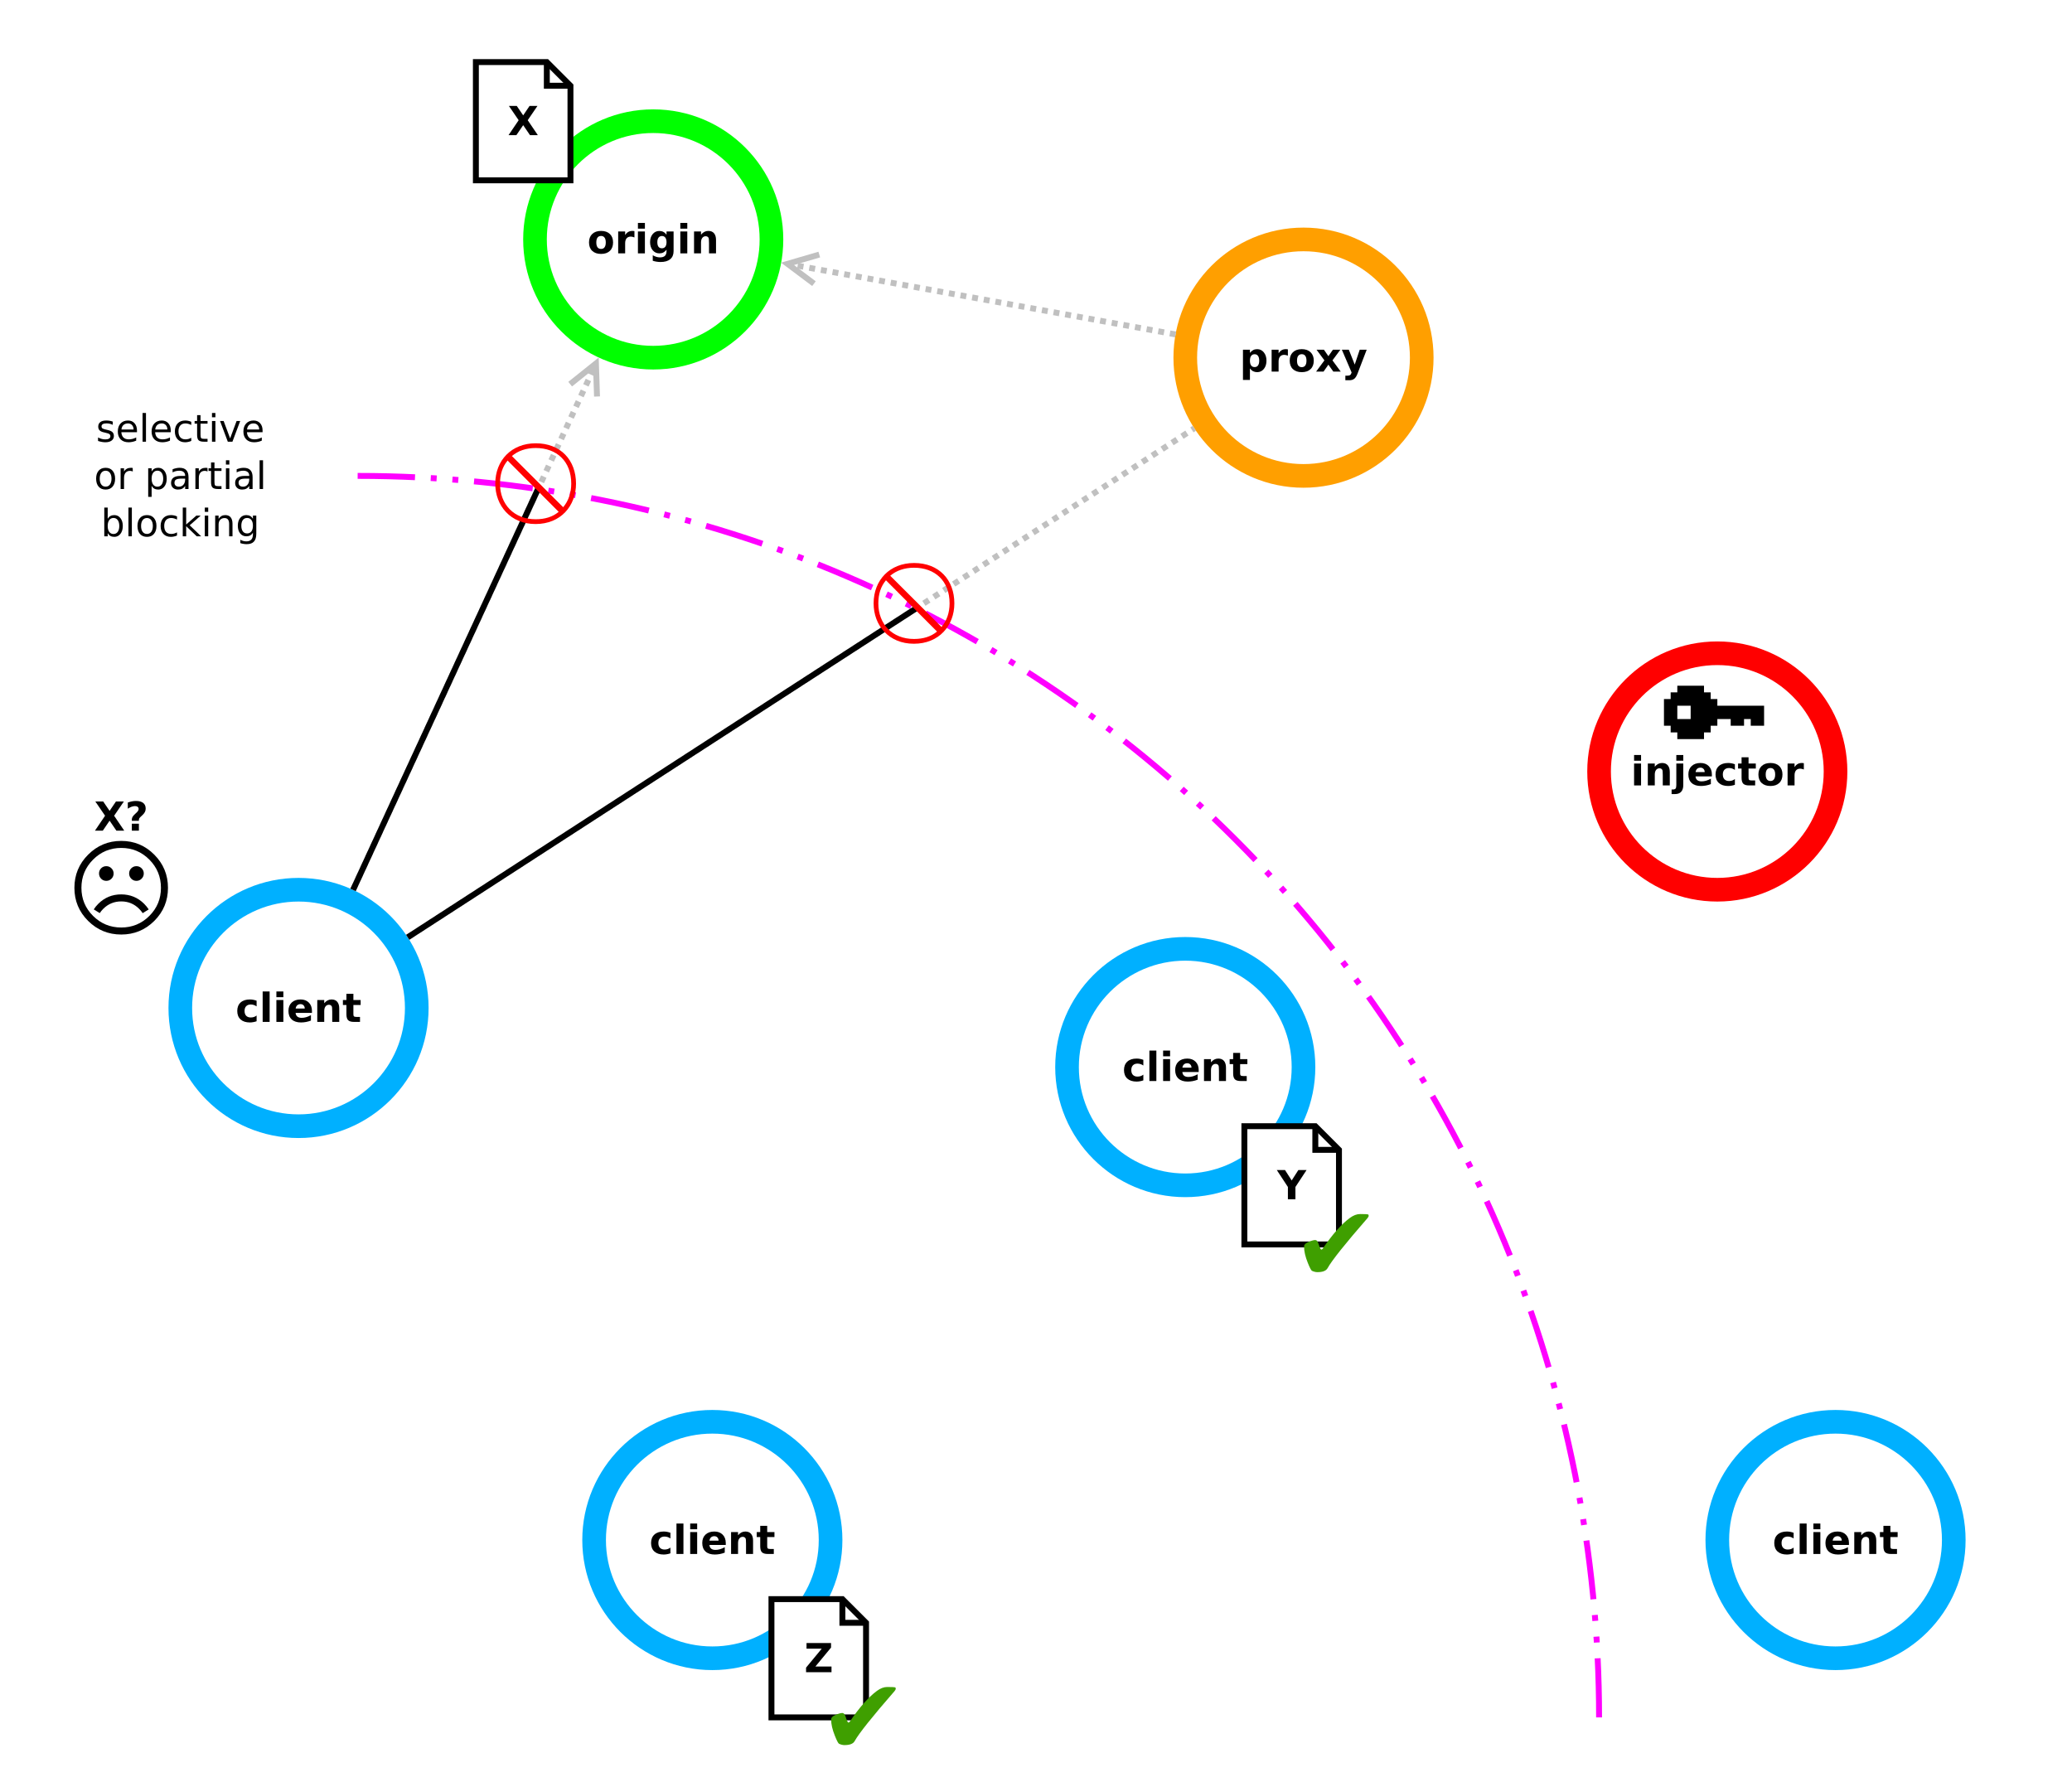 <?xml version="1.0" encoding="UTF-8"?>
<svg xmlns="http://www.w3.org/2000/svg" xmlns:xlink="http://www.w3.org/1999/xlink" width="701pt" height="603pt" viewBox="0 0 701 603" version="1.1">
<defs>
<g>
<symbol overflow="visible" id="glyph0-0">
<path style="stroke:none;" d="M 0.672 2.391 L 0.672 -9.547 L 7.453 -9.547 L 7.453 2.391 Z M 1.438 1.641 L 6.688 1.641 L 6.688 -8.797 L 1.438 -8.797 Z M 1.438 1.641 "/>
</symbol>
<symbol overflow="visible" id="glyph0-1">
<path style="stroke:none;" d="M 1.141 -7.406 L 3.5 -7.406 L 3.5 0 L 1.141 0 Z M 1.141 -10.297 L 3.5 -10.297 L 3.5 -8.359 L 1.141 -8.359 Z M 1.141 -10.297 "/>
</symbol>
<symbol overflow="visible" id="glyph0-2">
<path style="stroke:none;" d="M 8.578 -4.516 L 8.578 0 L 6.203 0 L 6.203 -3.453 C 6.203 -4.086 6.188 -4.523 6.156 -4.766 C 6.133 -5.016 6.086 -5.195 6.016 -5.312 C 5.922 -5.469 5.789 -5.586 5.625 -5.672 C 5.469 -5.754 5.289 -5.797 5.094 -5.797 C 4.602 -5.797 4.211 -5.602 3.922 -5.219 C 3.641 -4.844 3.5 -4.316 3.5 -3.641 L 3.5 0 L 1.141 0 L 1.141 -7.406 L 3.5 -7.406 L 3.5 -6.328 C 3.863 -6.754 4.242 -7.07 4.641 -7.281 C 5.047 -7.488 5.488 -7.594 5.969 -7.594 C 6.82 -7.594 7.469 -7.328 7.906 -6.797 C 8.352 -6.273 8.578 -5.516 8.578 -4.516 Z M 8.578 -4.516 "/>
</symbol>
<symbol overflow="visible" id="glyph0-3">
<path style="stroke:none;" d="M 1.141 -7.406 L 3.5 -7.406 L 3.5 -0.125 C 3.5 0.863 3.258 1.617 2.781 2.141 C 2.312 2.66 1.625 2.922 0.719 2.922 L -0.453 2.922 L -0.453 1.375 L -0.047 1.375 C 0.41 1.375 0.723 1.27 0.891 1.062 C 1.055 0.863 1.141 0.469 1.141 -0.125 Z M 1.141 -10.297 L 3.5 -10.297 L 3.5 -8.359 L 1.141 -8.359 Z M 1.141 -10.297 "/>
</symbol>
<symbol overflow="visible" id="glyph0-4">
<path style="stroke:none;" d="M 8.531 -3.719 L 8.531 -3.047 L 3 -3.047 C 3.051 -2.492 3.25 -2.078 3.594 -1.797 C 3.938 -1.516 4.422 -1.375 5.047 -1.375 C 5.535 -1.375 6.039 -1.445 6.562 -1.594 C 7.094 -1.75 7.633 -1.977 8.188 -2.281 L 8.188 -0.453 C 7.625 -0.234 7.062 -0.07 6.5 0.031 C 5.938 0.133 5.379 0.188 4.828 0.188 C 3.484 0.188 2.438 -0.148 1.688 -0.828 C 0.945 -1.516 0.578 -2.473 0.578 -3.703 C 0.578 -4.91 0.941 -5.859 1.672 -6.547 C 2.398 -7.242 3.406 -7.594 4.688 -7.594 C 5.852 -7.594 6.785 -7.238 7.484 -6.531 C 8.18 -5.832 8.531 -4.895 8.531 -3.719 Z M 6.094 -4.516 C 6.094 -4.961 5.961 -5.32 5.703 -5.594 C 5.441 -5.875 5.098 -6.016 4.672 -6.016 C 4.211 -6.016 3.836 -5.883 3.547 -5.625 C 3.266 -5.363 3.086 -4.992 3.016 -4.516 Z M 6.094 -4.516 "/>
</symbol>
<symbol overflow="visible" id="glyph0-5">
<path style="stroke:none;" d="M 7.125 -7.172 L 7.125 -5.25 C 6.801 -5.469 6.477 -5.629 6.156 -5.734 C 5.832 -5.836 5.492 -5.891 5.141 -5.891 C 4.484 -5.891 3.969 -5.695 3.594 -5.312 C 3.227 -4.926 3.047 -4.391 3.047 -3.703 C 3.047 -3.004 3.227 -2.461 3.594 -2.078 C 3.969 -1.691 4.484 -1.5 5.141 -1.5 C 5.516 -1.5 5.867 -1.551 6.203 -1.656 C 6.535 -1.77 6.844 -1.938 7.125 -2.156 L 7.125 -0.219 C 6.75 -0.082 6.367 0.016 5.984 0.078 C 5.609 0.148 5.227 0.188 4.844 0.188 C 3.508 0.188 2.461 -0.148 1.703 -0.828 C 0.953 -1.516 0.578 -2.473 0.578 -3.703 C 0.578 -4.922 0.953 -5.875 1.703 -6.562 C 2.461 -7.25 3.508 -7.594 4.844 -7.594 C 5.238 -7.594 5.625 -7.555 6 -7.484 C 6.375 -7.41 6.75 -7.305 7.125 -7.172 Z M 7.125 -7.172 "/>
</symbol>
<symbol overflow="visible" id="glyph0-6">
<path style="stroke:none;" d="M 3.719 -9.516 L 3.719 -7.406 L 6.172 -7.406 L 6.172 -5.719 L 3.719 -5.719 L 3.719 -2.578 C 3.719 -2.234 3.785 -2 3.922 -1.875 C 4.066 -1.75 4.344 -1.688 4.75 -1.688 L 5.953 -1.688 L 5.953 0 L 3.922 0 C 2.992 0 2.332 -0.191 1.938 -0.578 C 1.551 -0.973 1.359 -1.641 1.359 -2.578 L 1.359 -5.719 L 0.172 -5.719 L 0.172 -7.406 L 1.359 -7.406 L 1.359 -9.516 Z M 3.719 -9.516 "/>
</symbol>
<symbol overflow="visible" id="glyph0-7">
<path style="stroke:none;" d="M 4.656 -5.891 C 4.133 -5.891 3.734 -5.703 3.453 -5.328 C 3.18 -4.953 3.047 -4.41 3.047 -3.703 C 3.047 -2.984 3.18 -2.438 3.453 -2.062 C 3.734 -1.688 4.133 -1.5 4.656 -1.5 C 5.176 -1.5 5.57 -1.688 5.844 -2.062 C 6.113 -2.438 6.25 -2.984 6.25 -3.703 C 6.25 -4.41 6.113 -4.953 5.844 -5.328 C 5.57 -5.703 5.176 -5.891 4.656 -5.891 Z M 4.656 -7.594 C 5.938 -7.594 6.93 -7.242 7.641 -6.547 C 8.359 -5.859 8.719 -4.91 8.719 -3.703 C 8.719 -2.484 8.359 -1.531 7.641 -0.844 C 6.93 -0.156 5.938 0.188 4.656 0.188 C 3.383 0.188 2.383 -0.156 1.656 -0.844 C 0.938 -1.531 0.578 -2.484 0.578 -3.703 C 0.578 -4.91 0.938 -5.859 1.656 -6.547 C 2.383 -7.242 3.383 -7.594 4.656 -7.594 Z M 4.656 -7.594 "/>
</symbol>
<symbol overflow="visible" id="glyph0-8">
<path style="stroke:none;" d="M 6.641 -5.391 C 6.43 -5.484 6.223 -5.551 6.016 -5.594 C 5.816 -5.645 5.613 -5.672 5.406 -5.672 C 4.789 -5.672 4.316 -5.473 3.984 -5.078 C 3.66 -4.691 3.5 -4.133 3.5 -3.406 L 3.5 0 L 1.141 0 L 1.141 -7.406 L 3.5 -7.406 L 3.5 -6.188 C 3.812 -6.676 4.16 -7.031 4.547 -7.25 C 4.941 -7.477 5.414 -7.594 5.969 -7.594 C 6.051 -7.594 6.141 -7.586 6.234 -7.578 C 6.328 -7.566 6.461 -7.551 6.641 -7.531 Z M 6.641 -5.391 "/>
</symbol>
<symbol overflow="visible" id="glyph0-9">
<path style="stroke:none;" d="M 3.5 -1.078 L 3.5 2.812 L 1.141 2.812 L 1.141 -7.406 L 3.5 -7.406 L 3.5 -6.328 C 3.832 -6.754 4.195 -7.07 4.594 -7.281 C 4.988 -7.488 5.441 -7.594 5.953 -7.594 C 6.867 -7.594 7.617 -7.227 8.203 -6.5 C 8.797 -5.77 9.094 -4.836 9.094 -3.703 C 9.094 -2.555 8.797 -1.617 8.203 -0.891 C 7.617 -0.172 6.867 0.188 5.953 0.188 C 5.441 0.188 4.988 0.086 4.594 -0.109 C 4.195 -0.316 3.832 -0.641 3.5 -1.078 Z M 5.078 -5.875 C 4.566 -5.875 4.176 -5.688 3.906 -5.312 C 3.633 -4.938 3.5 -4.398 3.5 -3.703 C 3.5 -2.992 3.633 -2.453 3.906 -2.078 C 4.176 -1.711 4.566 -1.531 5.078 -1.531 C 5.586 -1.531 5.973 -1.711 6.234 -2.078 C 6.504 -2.453 6.641 -2.992 6.641 -3.703 C 6.641 -4.398 6.504 -4.938 6.234 -5.312 C 5.973 -5.688 5.586 -5.875 5.078 -5.875 Z M 5.078 -5.875 "/>
</symbol>
<symbol overflow="visible" id="glyph0-10">
<path style="stroke:none;" d="M 3.016 -3.797 L 0.344 -7.406 L 2.844 -7.406 L 4.359 -5.219 L 5.891 -7.406 L 8.406 -7.406 L 5.734 -3.797 L 8.531 0 L 6.031 0 L 4.359 -2.344 L 2.719 0 L 0.203 0 Z M 3.016 -3.797 "/>
</symbol>
<symbol overflow="visible" id="glyph0-11">
<path style="stroke:none;" d="M 0.172 -7.406 L 2.531 -7.406 L 4.531 -2.375 L 6.219 -7.406 L 8.578 -7.406 L 5.469 0.703 C 5.156 1.523 4.789 2.098 4.375 2.422 C 3.957 2.754 3.406 2.922 2.719 2.922 L 1.359 2.922 L 1.359 1.375 L 2.094 1.375 C 2.5 1.375 2.789 1.305 2.969 1.172 C 3.156 1.047 3.301 0.816 3.406 0.484 L 3.469 0.281 Z M 0.172 -7.406 "/>
</symbol>
<symbol overflow="visible" id="glyph0-12">
<path style="stroke:none;" d="M 6.172 -1.25 C 5.848 -0.82 5.488 -0.504 5.094 -0.297 C 4.707 -0.098 4.254 0 3.734 0 C 2.828 0 2.078 -0.352 1.484 -1.062 C 0.898 -1.781 0.609 -2.691 0.609 -3.797 C 0.609 -4.898 0.898 -5.805 1.484 -6.516 C 2.078 -7.223 2.828 -7.578 3.734 -7.578 C 4.254 -7.578 4.707 -7.473 5.094 -7.266 C 5.488 -7.066 5.848 -6.75 6.172 -6.312 L 6.172 -7.406 L 8.562 -7.406 L 8.562 -0.75 C 8.562 0.438 8.18 1.344 7.422 1.969 C 6.672 2.602 5.582 2.922 4.156 2.922 C 3.695 2.922 3.25 2.883 2.812 2.812 C 2.383 2.75 1.953 2.645 1.516 2.5 L 1.516 0.641 C 1.93 0.879 2.336 1.055 2.734 1.172 C 3.129 1.297 3.523 1.359 3.922 1.359 C 4.703 1.359 5.27 1.188 5.625 0.844 C 5.988 0.508 6.172 -0.02 6.172 -0.75 Z M 4.609 -5.875 C 4.129 -5.875 3.75 -5.691 3.469 -5.328 C 3.195 -4.961 3.062 -4.453 3.062 -3.797 C 3.062 -3.109 3.191 -2.586 3.453 -2.234 C 3.723 -1.891 4.109 -1.719 4.609 -1.719 C 5.109 -1.719 5.492 -1.895 5.766 -2.25 C 6.035 -2.613 6.172 -3.129 6.172 -3.797 C 6.172 -4.453 6.035 -4.961 5.766 -5.328 C 5.492 -5.691 5.109 -5.875 4.609 -5.875 Z M 4.609 -5.875 "/>
</symbol>
<symbol overflow="visible" id="glyph0-13">
<path style="stroke:none;" d="M 1.141 -10.297 L 3.5 -10.297 L 3.5 0 L 1.141 0 Z M 1.141 -10.297 "/>
</symbol>
<symbol overflow="visible" id="glyph0-14">
<path style="stroke:none;" d="M 6.75 -5.047 L 10.172 0 L 7.516 0 L 5.219 -3.375 L 2.922 0 L 0.266 0 L 3.688 -5.047 L 0.391 -9.875 L 3.047 -9.875 L 5.219 -6.688 L 7.375 -9.875 L 10.047 -9.875 Z M 6.75 -5.047 "/>
</symbol>
<symbol overflow="visible" id="glyph0-15">
<path style="stroke:none;" d="M -0.125 -9.875 L 2.656 -9.875 L 4.906 -6.359 L 7.156 -9.875 L 9.938 -9.875 L 6.172 -4.156 L 6.172 0 L 3.625 0 L 3.625 -4.156 Z M -0.125 -9.875 "/>
</symbol>
<symbol overflow="visible" id="glyph0-16">
<path style="stroke:none;" d="M 0.766 -9.875 L 9.062 -9.875 L 9.062 -8.328 L 3.766 -1.922 L 9.219 -1.922 L 9.219 0 L 0.609 0 L 0.609 -1.547 L 5.906 -7.953 L 0.766 -7.953 Z M 0.766 -9.875 "/>
</symbol>
<symbol overflow="visible" id="glyph0-17">
<path style="stroke:none;" d="M 4.688 -3.328 L 2.297 -3.328 L 2.297 -3.656 C 2.297 -4.02 2.367 -4.344 2.516 -4.625 C 2.66 -4.906 2.969 -5.258 3.438 -5.688 L 3.859 -6.078 C 4.109 -6.305 4.289 -6.52 4.406 -6.719 C 4.531 -6.926 4.594 -7.129 4.594 -7.328 C 4.594 -7.641 4.484 -7.879 4.266 -8.047 C 4.055 -8.223 3.766 -8.312 3.391 -8.312 C 3.023 -8.312 2.633 -8.238 2.219 -8.094 C 1.812 -7.945 1.383 -7.727 0.938 -7.438 L 0.938 -9.516 C 1.469 -9.703 1.953 -9.836 2.391 -9.922 C 2.836 -10.004 3.266 -10.047 3.672 -10.047 C 4.742 -10.047 5.562 -9.828 6.125 -9.391 C 6.695 -8.953 6.984 -8.312 6.984 -7.469 C 6.984 -7.039 6.895 -6.656 6.719 -6.312 C 6.551 -5.969 6.258 -5.602 5.844 -5.219 L 5.422 -4.828 C 5.117 -4.555 4.922 -4.336 4.828 -4.172 C 4.734 -4.004 4.688 -3.82 4.688 -3.625 Z M 2.297 -2.359 L 4.688 -2.359 L 4.688 0 L 2.297 0 Z M 2.297 -2.359 "/>
</symbol>
<symbol overflow="visible" id="glyph1-0">
<path style="stroke:none;" d="M 1.797 6.391 L 1.797 -25.469 L 19.859 -25.469 L 19.859 6.391 Z M 3.828 4.375 L 17.844 4.375 L 17.844 -23.438 L 3.828 -23.438 Z M 3.828 4.375 "/>
</symbol>
<symbol overflow="visible" id="glyph1-1">
<path style="stroke:none;" d="M 7.984 -14 C 8.441 -14 8.789 -13.625 9.031 -12.875 C 9.5 -11.457 9.832 -10.754 10.031 -10.766 C 10.188 -10.766 10.348 -10.879 10.516 -11.109 C 13.816 -15.961 16.875 -19.422 19.688 -21.484 C 20.875 -22.359 22.031 -22.797 23.156 -22.797 C 24.656 -22.797 25.555 -22.75 25.859 -22.656 C 25.984 -22.613 26.047 -22.461 26.047 -22.203 C 26.047 -21.992 25.91 -21.727 25.641 -21.406 C 18.086 -12.727 13.586 -7.086 12.141 -4.484 C 11.641 -3.586 10.5 -3.141 8.719 -3.141 C 8.125 -3.141 7.504 -3.289 6.859 -3.594 C 6.586 -3.738 6.117 -4.641 5.453 -6.297 C 4.609 -8.391 4.188 -10.223 4.188 -11.797 C 4.188 -12.379 4.598 -12.859 5.422 -13.234 C 6.566 -13.754 7.422 -14.008 7.984 -14 Z M 7.984 -14 "/>
</symbol>
<symbol overflow="visible" id="glyph2-0">
<path style="stroke:none;" d="M 15.812 -22.578 L 15.812 -24.844 L 2.266 -24.844 L 2.266 -22.578 Z M 15.812 -20.328 L 15.812 -22.578 L 11.297 -22.578 L 11.297 -20.328 Z M 6.781 -20.328 L 6.781 -22.578 L 2.266 -22.578 L 2.266 -20.328 Z M 15.812 -18.062 L 15.812 -20.328 L 13.547 -20.328 L 13.547 -18.062 Z M 11.297 -18.062 L 11.297 -20.328 L 6.781 -20.328 L 6.781 -18.062 Z M 4.516 -18.062 L 4.516 -20.328 L 2.266 -20.328 L 2.266 -18.062 Z M 15.812 -15.812 L 15.812 -18.062 L 13.547 -18.062 L 13.547 -15.812 Z M 11.297 -15.812 L 11.297 -18.062 L 6.781 -18.062 L 6.781 -15.812 Z M 4.516 -15.812 L 4.516 -18.062 L 2.266 -18.062 L 2.266 -15.812 Z M 15.812 -13.547 L 15.812 -15.812 L 13.547 -15.812 L 13.547 -13.547 Z M 11.297 -13.547 L 11.297 -15.812 L 2.266 -15.812 L 2.266 -13.547 Z M 15.812 -11.297 L 15.812 -13.547 L 11.297 -13.547 L 11.297 -11.297 Z M 9.031 -11.297 L 9.031 -13.547 L 2.266 -13.547 L 2.266 -11.297 Z M 15.812 -9.031 L 15.812 -11.297 L 11.297 -11.297 L 11.297 -9.031 Z M 9.031 -9.031 L 9.031 -11.297 L 2.266 -11.297 L 2.266 -9.031 Z M 15.812 -6.781 L 15.812 -9.031 L 2.266 -9.031 L 2.266 -6.781 Z M 15.812 -4.516 L 15.812 -6.781 L 11.297 -6.781 L 11.297 -4.516 Z M 9.031 -4.516 L 9.031 -6.781 L 2.266 -6.781 L 2.266 -4.516 Z M 15.812 -2.266 L 15.812 -4.516 L 11.297 -4.516 L 11.297 -2.266 Z M 9.031 -2.266 L 9.031 -4.516 L 2.266 -4.516 L 2.266 -2.266 Z M 15.812 0 L 15.812 -2.266 L 2.266 -2.266 L 2.266 0 Z M 15.812 0 "/>
</symbol>
<symbol overflow="visible" id="glyph2-1">
<path style="stroke:none;" d="M 13.547 -6.781 L 15.812 -6.781 L 15.812 -9.031 L 18.062 -9.031 L 18.062 -11.297 L 22.578 -11.297 L 22.578 -9.031 L 27.094 -9.031 L 27.094 -11.297 L 29.359 -11.297 L 29.359 -9.031 L 33.875 -9.031 L 33.875 -15.812 L 18.062 -15.812 L 18.062 -18.062 L 15.812 -18.062 L 15.812 -20.328 L 13.547 -20.328 L 13.547 -22.578 L 4.516 -22.578 L 4.516 -20.328 L 2.266 -20.328 L 2.266 -18.062 L 0 -18.062 C 0 -18.062 0 -15.051 0 -9.031 L 2.266 -9.031 L 2.266 -6.781 L 4.516 -6.781 L 4.516 -4.516 L 13.547 -4.516 Z M 4.516 -11.297 C 4.516 -11.297 4.516 -12.801 4.516 -15.812 L 9.031 -15.812 C 9.031 -15.812 9.031 -14.305 9.031 -11.297 Z M 4.516 -11.297 "/>
</symbol>
<symbol overflow="visible" id="glyph3-0">
<path style="stroke:none;" d="M 0.641 2.266 L 0.641 -9.016 L 7.031 -9.016 L 7.031 2.266 Z M 1.359 1.547 L 6.328 1.547 L 6.328 -8.297 L 1.359 -8.297 Z M 1.359 1.547 "/>
</symbol>
<symbol overflow="visible" id="glyph3-1">
<path style="stroke:none;" d="M 5.672 -6.797 L 5.672 -5.703 C 5.348 -5.867 5.008 -5.992 4.656 -6.078 C 4.301 -6.16 3.938 -6.203 3.562 -6.203 C 3 -6.203 2.57 -6.113 2.281 -5.938 C 2 -5.77 1.859 -5.508 1.859 -5.156 C 1.859 -4.883 1.957 -4.672 2.156 -4.516 C 2.363 -4.367 2.773 -4.227 3.391 -4.094 L 3.781 -4 C 4.602 -3.832 5.188 -3.586 5.531 -3.266 C 5.875 -2.941 6.047 -2.5 6.047 -1.938 C 6.047 -1.281 5.785 -0.758 5.266 -0.375 C 4.754 0 4.051 0.188 3.156 0.188 C 2.781 0.188 2.391 0.148 1.984 0.078 C 1.578 0.004 1.145 -0.102 0.688 -0.25 L 0.688 -1.438 C 1.113 -1.219 1.531 -1.051 1.938 -0.938 C 2.352 -0.832 2.766 -0.781 3.172 -0.781 C 3.711 -0.781 4.129 -0.875 4.422 -1.062 C 4.711 -1.25 4.859 -1.508 4.859 -1.844 C 4.859 -2.156 4.754 -2.395 4.547 -2.562 C 4.336 -2.727 3.875 -2.891 3.156 -3.047 L 2.766 -3.141 C 2.047 -3.285 1.531 -3.516 1.219 -3.828 C 0.906 -4.141 0.75 -4.566 0.75 -5.109 C 0.75 -5.766 0.977 -6.27 1.438 -6.625 C 1.906 -6.988 2.57 -7.172 3.438 -7.172 C 3.852 -7.172 4.25 -7.141 4.625 -7.078 C 5 -7.016 5.348 -6.922 5.672 -6.797 Z M 5.672 -6.797 "/>
</symbol>
<symbol overflow="visible" id="glyph3-2">
<path style="stroke:none;" d="M 7.188 -3.781 L 7.188 -3.219 L 1.906 -3.219 C 1.957 -2.426 2.195 -1.82 2.625 -1.406 C 3.051 -1 3.645 -0.797 4.406 -0.797 C 4.844 -0.797 5.27 -0.848 5.688 -0.953 C 6.102 -1.066 6.516 -1.227 6.922 -1.438 L 6.922 -0.359 C 6.516 -0.18 6.094 -0.047 5.656 0.047 C 5.219 0.141 4.781 0.188 4.344 0.188 C 3.219 0.188 2.328 -0.133 1.672 -0.781 C 1.023 -1.438 0.703 -2.32 0.703 -3.438 C 0.703 -4.582 1.008 -5.488 1.625 -6.156 C 2.25 -6.832 3.086 -7.172 4.141 -7.172 C 5.078 -7.172 5.816 -6.863 6.359 -6.25 C 6.91 -5.645 7.188 -4.82 7.188 -3.781 Z M 6.047 -4.125 C 6.035 -4.75 5.859 -5.25 5.516 -5.625 C 5.172 -6 4.719 -6.188 4.156 -6.188 C 3.508 -6.188 2.992 -6.004 2.609 -5.641 C 2.223 -5.285 2 -4.781 1.938 -4.125 Z M 6.047 -4.125 "/>
</symbol>
<symbol overflow="visible" id="glyph3-3">
<path style="stroke:none;" d="M 1.203 -9.719 L 2.359 -9.719 L 2.359 0 L 1.203 0 Z M 1.203 -9.719 "/>
</symbol>
<symbol overflow="visible" id="glyph3-4">
<path style="stroke:none;" d="M 6.25 -6.734 L 6.25 -5.656 C 5.914 -5.832 5.586 -5.961 5.266 -6.047 C 4.941 -6.141 4.613 -6.188 4.281 -6.188 C 3.531 -6.188 2.945 -5.953 2.531 -5.484 C 2.125 -5.016 1.922 -4.352 1.922 -3.5 C 1.922 -2.645 2.125 -1.977 2.531 -1.5 C 2.945 -1.031 3.531 -0.797 4.281 -0.797 C 4.613 -0.797 4.941 -0.836 5.266 -0.922 C 5.586 -1.016 5.914 -1.148 6.25 -1.328 L 6.25 -0.266 C 5.926 -0.117 5.594 -0.008 5.25 0.062 C 4.906 0.145 4.539 0.188 4.156 0.188 C 3.094 0.188 2.25 -0.145 1.625 -0.812 C 1.008 -1.477 0.703 -2.375 0.703 -3.5 C 0.703 -4.633 1.016 -5.531 1.641 -6.188 C 2.273 -6.844 3.133 -7.172 4.219 -7.172 C 4.57 -7.172 4.914 -7.133 5.25 -7.062 C 5.594 -6.988 5.926 -6.879 6.25 -6.734 Z M 6.25 -6.734 "/>
</symbol>
<symbol overflow="visible" id="glyph3-5">
<path style="stroke:none;" d="M 2.344 -8.984 L 2.344 -7 L 4.719 -7 L 4.719 -6.109 L 2.344 -6.109 L 2.344 -2.312 C 2.344 -1.738 2.422 -1.367 2.578 -1.203 C 2.734 -1.047 3.051 -0.969 3.531 -0.969 L 4.719 -0.969 L 4.719 0 L 3.531 0 C 2.645 0 2.031 -0.164 1.688 -0.5 C 1.352 -0.832 1.188 -1.438 1.188 -2.312 L 1.188 -6.109 L 0.344 -6.109 L 0.344 -7 L 1.188 -7 L 1.188 -8.984 Z M 2.344 -8.984 "/>
</symbol>
<symbol overflow="visible" id="glyph3-6">
<path style="stroke:none;" d="M 1.203 -7 L 2.359 -7 L 2.359 0 L 1.203 0 Z M 1.203 -9.719 L 2.359 -9.719 L 2.359 -8.266 L 1.203 -8.266 Z M 1.203 -9.719 "/>
</symbol>
<symbol overflow="visible" id="glyph3-7">
<path style="stroke:none;" d="M 0.375 -7 L 1.594 -7 L 3.781 -1.125 L 5.969 -7 L 7.188 -7 L 4.562 0 L 3 0 Z M 0.375 -7 "/>
</symbol>
<symbol overflow="visible" id="glyph3-8">
<path style="stroke:none;" d="M 3.922 -6.188 C 3.305 -6.188 2.816 -5.945 2.453 -5.469 C 2.098 -4.988 1.922 -4.332 1.922 -3.5 C 1.922 -2.656 2.098 -1.992 2.453 -1.516 C 2.805 -1.035 3.297 -0.797 3.922 -0.797 C 4.535 -0.797 5.02 -1.035 5.375 -1.516 C 5.727 -2.004 5.906 -2.664 5.906 -3.5 C 5.906 -4.32 5.727 -4.973 5.375 -5.453 C 5.02 -5.941 4.535 -6.188 3.922 -6.188 Z M 3.922 -7.172 C 4.922 -7.172 5.703 -6.844 6.266 -6.188 C 6.836 -5.539 7.125 -4.645 7.125 -3.5 C 7.125 -2.352 6.836 -1.453 6.266 -0.797 C 5.703 -0.141 4.922 0.188 3.922 0.188 C 2.91 0.188 2.117 -0.141 1.547 -0.797 C 0.984 -1.453 0.703 -2.352 0.703 -3.5 C 0.703 -4.645 0.984 -5.539 1.547 -6.188 C 2.117 -6.844 2.91 -7.172 3.922 -7.172 Z M 3.922 -7.172 "/>
</symbol>
<symbol overflow="visible" id="glyph3-9">
<path style="stroke:none;" d="M 5.266 -5.922 C 5.129 -5.992 4.984 -6.047 4.828 -6.078 C 4.68 -6.117 4.52 -6.141 4.344 -6.141 C 3.688 -6.141 3.18 -5.926 2.828 -5.5 C 2.484 -5.082 2.312 -4.477 2.312 -3.688 L 2.312 0 L 1.156 0 L 1.156 -7 L 2.312 -7 L 2.312 -5.906 C 2.562 -6.332 2.879 -6.648 3.266 -6.859 C 3.648 -7.066 4.117 -7.172 4.672 -7.172 C 4.754 -7.172 4.844 -7.164 4.938 -7.156 C 5.031 -7.145 5.133 -7.129 5.25 -7.109 Z M 5.266 -5.922 "/>
</symbol>
<symbol overflow="visible" id="glyph3-10">
<path style="stroke:none;" d=""/>
</symbol>
<symbol overflow="visible" id="glyph3-11">
<path style="stroke:none;" d="M 2.312 -1.047 L 2.312 2.656 L 1.156 2.656 L 1.156 -7 L 2.312 -7 L 2.312 -5.938 C 2.562 -6.352 2.867 -6.66 3.234 -6.859 C 3.598 -7.066 4.039 -7.172 4.562 -7.172 C 5.406 -7.172 6.094 -6.832 6.625 -6.156 C 7.156 -5.477 7.422 -4.594 7.422 -3.5 C 7.422 -2.395 7.156 -1.504 6.625 -0.828 C 6.094 -0.148 5.406 0.188 4.562 0.188 C 4.039 0.188 3.598 0.086 3.234 -0.109 C 2.867 -0.316 2.562 -0.629 2.312 -1.047 Z M 6.234 -3.5 C 6.234 -4.344 6.055 -5.004 5.703 -5.484 C 5.359 -5.961 4.883 -6.203 4.281 -6.203 C 3.664 -6.203 3.18 -5.961 2.828 -5.484 C 2.484 -5.004 2.312 -4.344 2.312 -3.5 C 2.312 -2.645 2.484 -1.977 2.828 -1.5 C 3.18 -1.02 3.664 -0.781 4.281 -0.781 C 4.883 -0.781 5.359 -1.02 5.703 -1.5 C 6.055 -1.977 6.234 -2.645 6.234 -3.5 Z M 6.234 -3.5 "/>
</symbol>
<symbol overflow="visible" id="glyph3-12">
<path style="stroke:none;" d="M 4.391 -3.516 C 3.461 -3.516 2.816 -3.406 2.453 -3.188 C 2.098 -2.977 1.922 -2.617 1.922 -2.109 C 1.922 -1.703 2.051 -1.379 2.312 -1.141 C 2.582 -0.898 2.953 -0.781 3.422 -0.781 C 4.055 -0.781 4.566 -1.004 4.953 -1.453 C 5.336 -1.91 5.531 -2.516 5.531 -3.266 L 5.531 -3.516 Z M 6.672 -4 L 6.672 0 L 5.531 0 L 5.531 -1.062 C 5.27 -0.633 4.941 -0.316 4.547 -0.109 C 4.16 0.086 3.68 0.188 3.109 0.188 C 2.391 0.188 1.816 -0.016 1.391 -0.422 C 0.973 -0.828 0.766 -1.363 0.766 -2.031 C 0.766 -2.82 1.023 -3.414 1.547 -3.812 C 2.078 -4.219 2.867 -4.422 3.922 -4.422 L 5.531 -4.422 L 5.531 -4.531 C 5.531 -5.062 5.352 -5.469 5 -5.75 C 4.656 -6.039 4.172 -6.188 3.547 -6.188 C 3.141 -6.188 2.75 -6.141 2.375 -6.047 C 2 -5.953 1.633 -5.812 1.281 -5.625 L 1.281 -6.672 C 1.695 -6.836 2.102 -6.961 2.5 -7.047 C 2.895 -7.129 3.281 -7.172 3.656 -7.172 C 4.676 -7.172 5.43 -6.906 5.922 -6.375 C 6.422 -5.852 6.672 -5.062 6.672 -4 Z M 6.672 -4 "/>
</symbol>
<symbol overflow="visible" id="glyph3-13">
<path style="stroke:none;" d="M 6.234 -3.5 C 6.234 -4.344 6.055 -5.004 5.703 -5.484 C 5.359 -5.961 4.883 -6.203 4.281 -6.203 C 3.664 -6.203 3.18 -5.961 2.828 -5.484 C 2.484 -5.004 2.312 -4.344 2.312 -3.5 C 2.312 -2.645 2.484 -1.977 2.828 -1.5 C 3.18 -1.02 3.664 -0.781 4.281 -0.781 C 4.883 -0.781 5.359 -1.02 5.703 -1.5 C 6.055 -1.977 6.234 -2.645 6.234 -3.5 Z M 2.312 -5.938 C 2.562 -6.352 2.867 -6.66 3.234 -6.859 C 3.598 -7.066 4.039 -7.172 4.562 -7.172 C 5.406 -7.172 6.094 -6.832 6.625 -6.156 C 7.156 -5.477 7.422 -4.594 7.422 -3.5 C 7.422 -2.395 7.156 -1.504 6.625 -0.828 C 6.094 -0.148 5.406 0.188 4.562 0.188 C 4.039 0.188 3.598 0.086 3.234 -0.109 C 2.867 -0.316 2.562 -0.629 2.312 -1.047 L 2.312 0 L 1.156 0 L 1.156 -9.719 L 2.312 -9.719 Z M 2.312 -5.938 "/>
</symbol>
<symbol overflow="visible" id="glyph3-14">
<path style="stroke:none;" d="M 1.156 -9.719 L 2.312 -9.719 L 2.312 -3.984 L 5.75 -7 L 7.219 -7 L 3.5 -3.719 L 7.375 0 L 5.875 0 L 2.312 -3.422 L 2.312 0 L 1.156 0 Z M 1.156 -9.719 "/>
</symbol>
<symbol overflow="visible" id="glyph3-15">
<path style="stroke:none;" d="M 7.016 -4.219 L 7.016 0 L 5.875 0 L 5.875 -4.188 C 5.875 -4.852 5.742 -5.348 5.484 -5.672 C 5.223 -6.004 4.836 -6.172 4.328 -6.172 C 3.703 -6.172 3.207 -5.973 2.844 -5.578 C 2.488 -5.18 2.312 -4.641 2.312 -3.953 L 2.312 0 L 1.156 0 L 1.156 -7 L 2.312 -7 L 2.312 -5.906 C 2.594 -6.332 2.914 -6.648 3.281 -6.859 C 3.656 -7.066 4.086 -7.172 4.578 -7.172 C 5.379 -7.172 5.984 -6.922 6.391 -6.422 C 6.805 -5.922 7.016 -5.188 7.016 -4.219 Z M 7.016 -4.219 "/>
</symbol>
<symbol overflow="visible" id="glyph3-16">
<path style="stroke:none;" d="M 5.812 -3.578 C 5.812 -4.41 5.641 -5.055 5.297 -5.516 C 4.953 -5.973 4.469 -6.203 3.844 -6.203 C 3.227 -6.203 2.75 -5.973 2.406 -5.516 C 2.062 -5.055 1.891 -4.41 1.891 -3.578 C 1.891 -2.754 2.062 -2.113 2.406 -1.656 C 2.75 -1.195 3.227 -0.969 3.844 -0.969 C 4.469 -0.969 4.953 -1.195 5.297 -1.656 C 5.641 -2.113 5.812 -2.754 5.812 -3.578 Z M 6.953 -0.875 C 6.953 0.32 6.688 1.207 6.156 1.781 C 5.633 2.363 4.828 2.656 3.734 2.656 C 3.328 2.656 2.945 2.625 2.594 2.562 C 2.238 2.508 1.891 2.422 1.547 2.297 L 1.547 1.172 C 1.891 1.359 2.223 1.492 2.547 1.578 C 2.879 1.672 3.219 1.719 3.562 1.719 C 4.312 1.719 4.875 1.52 5.25 1.125 C 5.625 0.727 5.812 0.133 5.812 -0.656 L 5.812 -1.234 C 5.57 -0.816 5.266 -0.504 4.891 -0.297 C 4.523 -0.098 4.082 0 3.562 0 C 2.707 0 2.016 -0.328 1.484 -0.984 C 0.961 -1.641 0.703 -2.504 0.703 -3.578 C 0.703 -4.66 0.961 -5.531 1.484 -6.188 C 2.016 -6.844 2.707 -7.172 3.562 -7.172 C 4.082 -7.172 4.523 -7.066 4.891 -6.859 C 5.266 -6.648 5.57 -6.344 5.812 -5.938 L 5.812 -7 L 6.953 -7 Z M 6.953 -0.875 "/>
</symbol>
<symbol overflow="visible" id="glyph4-0">
<path style="stroke:none;" d="M 1.797 6.391 L 1.797 -25.469 L 19.859 -25.469 L 19.859 6.391 Z M 3.828 4.375 L 17.844 4.375 L 17.844 -23.438 L 3.828 -23.438 Z M 3.828 4.375 "/>
</symbol>
<symbol overflow="visible" id="glyph4-1">
<path style="stroke:none;" d="M 11.328 -18.016 C 11.328 -18.703 11.562 -19.285 12.031 -19.766 C 12.508 -20.242 13.098 -20.484 13.797 -20.484 C 14.473 -20.484 15.051 -20.242 15.531 -19.766 C 16.02 -19.285 16.266 -18.695 16.266 -18 C 16.266 -17.312 16.02 -16.723 15.531 -16.234 C 15.051 -15.754 14.473 -15.516 13.797 -15.516 C 13.098 -15.516 12.508 -15.758 12.031 -16.25 C 11.562 -16.738 11.328 -17.328 11.328 -18.016 Z M 21.516 -18.016 C 21.516 -18.703 21.754 -19.285 22.234 -19.766 C 22.723 -20.242 23.305 -20.484 23.984 -20.484 C 24.672 -20.484 25.254 -20.242 25.734 -19.766 C 26.223 -19.285 26.469 -18.703 26.469 -18.016 C 26.469 -17.328 26.223 -16.738 25.734 -16.25 C 25.254 -15.758 24.672 -15.516 23.984 -15.516 C 23.297 -15.516 22.711 -15.758 22.234 -16.25 C 21.754 -16.738 21.516 -17.328 21.516 -18.016 Z M 3 -13.156 C 3 -17.539 4.547 -21.281 7.641 -24.375 C 10.734 -27.477 14.469 -29.031 18.844 -29.031 C 23.227 -29.031 26.957 -27.477 30.031 -24.375 C 33.113 -21.281 34.656 -17.539 34.656 -13.156 C 34.656 -8.781 33.113 -5.051 30.031 -1.969 C 26.957 1.102 23.227 2.641 18.844 2.641 C 14.469 2.641 10.734 1.102 7.641 -1.969 C 4.547 -5.051 3 -8.781 3 -13.156 Z M 5.375 -13.156 C 5.375 -9.438 6.688 -6.27 9.312 -3.656 C 11.945 -1.039 15.125 0.266 18.844 0.266 C 22.57 0.266 25.742 -1.039 28.359 -3.656 C 30.973 -6.27 32.281 -9.438 32.281 -13.156 C 32.281 -16.883 30.973 -20.066 28.359 -22.703 C 25.742 -25.336 22.57 -26.656 18.844 -26.656 C 15.125 -26.656 11.945 -25.336 9.312 -22.703 C 6.688 -20.066 5.375 -16.883 5.375 -13.156 Z M 9.547 -5.859 C 9.961 -6.516 10.473 -7.145 11.078 -7.75 C 13.211 -9.875 15.797 -10.938 18.828 -10.938 C 21.867 -10.938 24.457 -9.875 26.594 -7.75 C 27.188 -7.145 27.703 -6.516 28.141 -5.859 L 26.109 -4.594 C 25.766 -5.102 25.363 -5.586 24.906 -6.047 C 23.238 -7.723 21.219 -8.562 18.844 -8.562 C 16.469 -8.562 14.441 -7.727 12.766 -6.062 C 12.297 -5.594 11.898 -5.109 11.578 -4.609 Z M 9.547 -5.859 "/>
</symbol>
<symbol overflow="visible" id="glyph5-0">
<path style="stroke:none;" d="M 4.172 -11.953 L 7.859 -11.953 L 7.859 -12.25 C 7.859 -14.328 9.125 -15.875 10.844 -15.875 C 12.469 -15.875 13.688 -14.516 13.688 -12.766 C 13.688 -9.516 9.078 -9.625 9.078 -4.734 L 9.078 -4.359 L 12.438 -4.359 C 12.438 -6.156 12.625 -6.453 14.25 -7.594 C 16.766 -9.375 17.5 -10.562 17.5 -12.844 C 17.5 -16.531 14.734 -19.078 10.75 -19.078 C 8.125 -19.078 4.25 -18.078 4.172 -11.953 Z M 12.875 -2.875 L 8.812 -2.875 L 8.812 1.078 L 12.875 1.078 Z M 0.953 3.766 L 20.734 3.766 L 20.734 -21.672 L 0.953 -21.672 Z M 3.203 1.875 L 3.203 -19.781 L 18.484 -19.781 L 18.484 1.875 Z M 3.203 1.875 "/>
</symbol>
<symbol overflow="visible" id="glyph5-1">
<path style="stroke:none;" d=""/>
</symbol>
<symbol overflow="visible" id="glyph5-2">
<path style="stroke:none;" d="M 5.984 -8.016 C 5.984 -4.797 4.984 -2.109 3.25 -0.047 L -14.094 -17.359 C -12.031 -19.125 -9.266 -20.078 -6.047 -20.078 C 1.078 -20.078 5.984 -15.578 5.984 -8.016 Z M -6.047 -21.672 C -14.219 -21.672 -19.719 -15.906 -19.719 -8.016 C -19.719 -0.547 -14.578 5.641 -6.094 5.641 C 2.391 5.641 7.594 -0.453 7.594 -8.016 C 7.594 -15.953 2.438 -21.672 -6.047 -21.672 Z M 1.734 1.516 C -0.297 3.219 -2.906 4.031 -6.062 4.031 C -13.359 4.031 -18.125 -0.969 -18.125 -8.016 C -18.125 -11.156 -17.281 -13.766 -15.547 -15.828 Z M 1.734 1.516 "/>
</symbol>
</g>
</defs>
<g id="surface1">
<rect x="0" y="0" width="701" height="603" style="fill:rgb(100%,100%,100%);fill-opacity:1;stroke:none;"/>
<path style="fill-rule:evenodd;fill:rgb(100%,100%,100%);fill-opacity:1;stroke-width:0.05;stroke-linecap:butt;stroke-linejoin:miter;stroke:rgb(100%,100%,100%);stroke-opacity:1;stroke-miterlimit:10;" d="M 14 1 L 49 1 L 49 31 L 14 31 Z M 14 1 " transform="matrix(20,0,0,20,-279,-19)"/>
<path style="fill-rule:evenodd;fill:rgb(100%,100%,100%);fill-opacity:1;stroke-width:0.4;stroke-linecap:butt;stroke-linejoin:miter;stroke:rgb(100%,0%,0%);stroke-opacity:1;stroke-miterlimit:10;" d="M 45 14 C 45 15.104 44.104 16 43 16 C 41.896 16 41 15.104 41 14 C 41 12.896 41.896 12 43 12 C 44.104 12 45 12.896 45 14 " transform="matrix(20,0,0,20,-279,-19)"/>
<g style="fill:rgb(0%,0%,0%);fill-opacity:1;">
  <use xlink:href="#glyph0-1" x="551.703" y="265.715"/>
  <use xlink:href="#glyph0-2" x="556.347" y="265.715"/>
  <use xlink:href="#glyph0-3" x="565.991" y="265.715"/>
  <use xlink:href="#glyph0-4" x="570.634" y="265.715"/>
  <use xlink:href="#glyph0-5" x="579.822" y="265.715"/>
  <use xlink:href="#glyph0-6" x="587.852" y="265.715"/>
  <use xlink:href="#glyph0-7" x="594.328" y="265.715"/>
  <use xlink:href="#glyph0-8" x="603.635" y="265.715"/>
</g>
<path style="fill-rule:evenodd;fill:rgb(100%,100%,100%);fill-opacity:1;stroke-width:0.4;stroke-linecap:butt;stroke-linejoin:miter;stroke:rgb(100%,62.353%,0%);stroke-opacity:1;stroke-miterlimit:10;" d="M 38 7 C 38 8.104 37.104 9 36 9 C 34.896 9 34 8.104 34 7 C 34 5.896 34.896 5 36 5 C 37.104 5 38 5.896 38 7 " transform="matrix(20,0,0,20,-279,-19)"/>
<g style="fill:rgb(0%,0%,0%);fill-opacity:1;">
  <use xlink:href="#glyph0-9" x="419.379" y="125.715"/>
  <use xlink:href="#glyph0-8" x="429.076" y="125.715"/>
  <use xlink:href="#glyph0-7" x="435.757" y="125.715"/>
  <use xlink:href="#glyph0-10" x="445.064" y="125.715"/>
  <use xlink:href="#glyph0-11" x="453.802" y="125.715"/>
</g>
<path style="fill-rule:evenodd;fill:rgb(100%,100%,100%);fill-opacity:1;stroke-width:0.4;stroke-linecap:butt;stroke-linejoin:miter;stroke:rgb(0%,100%,0%);stroke-opacity:1;stroke-miterlimit:10;" d="M 27 5 C 27 6.104 26.104 7 25 7 C 23.896 7 23 6.104 23 5 C 23 3.896 23.896 3 25 3 C 26.104 3 27 3.896 27 5 " transform="matrix(20,0,0,20,-279,-19)"/>
<g style="fill:rgb(0%,0%,0%);fill-opacity:1;">
  <use xlink:href="#glyph0-7" x="198.695" y="85.715"/>
  <use xlink:href="#glyph0-8" x="208.002" y="85.715"/>
  <use xlink:href="#glyph0-1" x="214.683" y="85.715"/>
  <use xlink:href="#glyph0-12" x="219.327" y="85.715"/>
  <use xlink:href="#glyph0-1" x="229.024" y="85.715"/>
  <use xlink:href="#glyph0-2" x="233.667" y="85.715"/>
</g>
<path style="fill-rule:evenodd;fill:rgb(100%,100%,100%);fill-opacity:1;stroke-width:0.4;stroke-linecap:butt;stroke-linejoin:miter;stroke:rgb(0%,69.02%,100%);stroke-opacity:1;stroke-miterlimit:10;" d="M 47 27 C 47 28.104 46.104 29 45 29 C 43.896 29 43 28.104 43 27 C 43 25.896 43.896 25 45 25 C 46.104 25 47 25.896 47 27 " transform="matrix(20,0,0,20,-279,-19)"/>
<g style="fill:rgb(0%,0%,0%);fill-opacity:1;">
  <use xlink:href="#glyph0-5" x="599.691" y="525.715"/>
  <use xlink:href="#glyph0-13" x="607.722" y="525.715"/>
  <use xlink:href="#glyph0-1" x="612.365" y="525.715"/>
  <use xlink:href="#glyph0-4" x="617.009" y="525.715"/>
  <use xlink:href="#glyph0-2" x="626.197" y="525.715"/>
  <use xlink:href="#glyph0-6" x="635.841" y="525.715"/>
</g>
<path style="fill:none;stroke-width:0.1;stroke-linecap:butt;stroke-linejoin:miter;stroke:rgb(100%,0%,100%);stroke-opacity:1;stroke-dasharray:1,0.267,0.1,0.267,0.1,0.267;stroke-miterlimit:10;" d="M 41 30 C 41 24.43 38.788 19.089 34.849 15.151 C 30.911 11.213 25.57 9 20 9 " transform="matrix(20,0,0,20,-279,-19)"/>
<path style="fill-rule:evenodd;fill:rgb(100%,100%,100%);fill-opacity:1;stroke-width:0.4;stroke-linecap:butt;stroke-linejoin:miter;stroke:rgb(0%,69.02%,100%);stroke-opacity:1;stroke-miterlimit:10;" d="M 21 18 C 21 19.104 20.104 20 19 20 C 17.896 20 17 19.104 17 18 C 17 16.896 17.896 16 19 16 C 20.104 16 21 16.896 21 18 " transform="matrix(20,0,0,20,-279,-19)"/>
<g style="fill:rgb(0%,0%,0%);fill-opacity:1;">
  <use xlink:href="#glyph0-5" x="79.691" y="345.715"/>
  <use xlink:href="#glyph0-13" x="87.722" y="345.715"/>
  <use xlink:href="#glyph0-1" x="92.365" y="345.715"/>
  <use xlink:href="#glyph0-4" x="97.009" y="345.715"/>
  <use xlink:href="#glyph0-2" x="106.197" y="345.715"/>
  <use xlink:href="#glyph0-6" x="115.841" y="345.715"/>
</g>
<path style="fill-rule:evenodd;fill:rgb(100%,100%,100%);fill-opacity:1;stroke-width:0.4;stroke-linecap:butt;stroke-linejoin:miter;stroke:rgb(0%,69.02%,100%);stroke-opacity:1;stroke-miterlimit:10;" d="M 36 19 C 36 20.104 35.104 21 34 21 C 32.896 21 32 20.104 32 19 C 32 17.896 32.896 17 34 17 C 35.104 17 36 17.896 36 19 " transform="matrix(20,0,0,20,-279,-19)"/>
<g style="fill:rgb(0%,0%,0%);fill-opacity:1;">
  <use xlink:href="#glyph0-5" x="379.691" y="365.715"/>
  <use xlink:href="#glyph0-13" x="387.722" y="365.715"/>
  <use xlink:href="#glyph0-1" x="392.365" y="365.715"/>
  <use xlink:href="#glyph0-4" x="397.009" y="365.715"/>
  <use xlink:href="#glyph0-2" x="406.197" y="365.715"/>
  <use xlink:href="#glyph0-6" x="415.841" y="365.715"/>
</g>
<path style="fill-rule:evenodd;fill:rgb(100%,100%,100%);fill-opacity:1;stroke-width:0.4;stroke-linecap:butt;stroke-linejoin:miter;stroke:rgb(0%,69.02%,100%);stroke-opacity:1;stroke-miterlimit:10;" d="M 28 27 C 28 28.104 27.104 29 26 29 C 24.896 29 24 28.104 24 27 C 24 25.896 24.896 25 26 25 C 27.104 25 28 25.896 28 27 " transform="matrix(20,0,0,20,-279,-19)"/>
<g style="fill:rgb(0%,0%,0%);fill-opacity:1;">
  <use xlink:href="#glyph0-5" x="219.691" y="525.715"/>
  <use xlink:href="#glyph0-13" x="227.722" y="525.715"/>
  <use xlink:href="#glyph0-1" x="232.365" y="525.715"/>
  <use xlink:href="#glyph0-4" x="237.009" y="525.715"/>
  <use xlink:href="#glyph0-2" x="246.197" y="525.715"/>
  <use xlink:href="#glyph0-6" x="255.841" y="525.715"/>
</g>
<path style="fill-rule:evenodd;fill:rgb(100%,100%,100%);fill-opacity:1;stroke-width:0.1;stroke-linecap:butt;stroke-linejoin:miter;stroke:rgb(0%,0%,0%);stroke-opacity:1;stroke-miterlimit:10;" d="M 22 2 L 23.2 2 L 23.6 2.4 L 23.6 4 L 22 4 Z M 22 2 " transform="matrix(20,0,0,20,-279,-19)"/>
<path style="fill:none;stroke-width:0.1;stroke-linecap:butt;stroke-linejoin:miter;stroke:rgb(0%,0%,0%);stroke-opacity:1;stroke-miterlimit:10;" d="M 23.2 2 L 23.2 2.4 L 23.6 2.4 " transform="matrix(20,0,0,20,-279,-19)"/>
<g style="fill:rgb(0%,0%,0%);fill-opacity:1;">
  <use xlink:href="#glyph0-14" x="171.785" y="45.715"/>
</g>
<path style="fill-rule:evenodd;fill:rgb(100%,100%,100%);fill-opacity:1;stroke-width:0.1;stroke-linecap:butt;stroke-linejoin:miter;stroke:rgb(0%,0%,0%);stroke-opacity:1;stroke-miterlimit:10;" d="M 35 20 L 36.2 20 L 36.6 20.4 L 36.6 22 L 35 22 Z M 35 20 " transform="matrix(20,0,0,20,-279,-19)"/>
<path style="fill:none;stroke-width:0.1;stroke-linecap:butt;stroke-linejoin:miter;stroke:rgb(0%,0%,0%);stroke-opacity:1;stroke-miterlimit:10;" d="M 36.2 20 L 36.2 20.4 L 36.6 20.4 " transform="matrix(20,0,0,20,-279,-19)"/>
<g style="fill:rgb(0%,0%,0%);fill-opacity:1;">
  <use xlink:href="#glyph0-15" x="432.098" y="405.715"/>
</g>
<g style="fill:rgb(24.706%,62.353%,0%);fill-opacity:1;">
  <use xlink:href="#glyph1-1" x="437" y="433.515"/>
</g>
<path style="fill-rule:evenodd;fill:rgb(100%,100%,100%);fill-opacity:1;stroke-width:0.1;stroke-linecap:butt;stroke-linejoin:miter;stroke:rgb(0%,0%,0%);stroke-opacity:1;stroke-miterlimit:10;" d="M 27 28 L 28.2 28 L 28.6 28.4 L 28.6 30 L 27 30 Z M 27 28 " transform="matrix(20,0,0,20,-279,-19)"/>
<path style="fill:none;stroke-width:0.1;stroke-linecap:butt;stroke-linejoin:miter;stroke:rgb(0%,0%,0%);stroke-opacity:1;stroke-miterlimit:10;" d="M 28.2 28 L 28.2 28.4 L 28.6 28.4 " transform="matrix(20,0,0,20,-279,-19)"/>
<g style="fill:rgb(0%,0%,0%);fill-opacity:1;">
  <use xlink:href="#glyph0-16" x="272.098" y="565.715"/>
</g>
<g style="fill:rgb(24.706%,62.353%,0%);fill-opacity:1;">
  <use xlink:href="#glyph1-1" x="277" y="593.515"/>
</g>
<g style="fill:rgb(0%,0%,0%);fill-opacity:1;">
  <use xlink:href="#glyph2-1" x="562.953" y="254.558"/>
</g>
<path style=" stroke:none;fill-rule:evenodd;fill:rgb(100%,100%,100%);fill-opacity:1;" d="M 31.824 137.523 L 90.176 137.523 L 90.176 184.473 L 31.824 184.473 Z M 31.824 137.523 "/>
<g style="fill:rgb(0%,0%,0%);fill-opacity:1;">
  <use xlink:href="#glyph3-1" x="32.484" y="149.432"/>
  <use xlink:href="#glyph3-2" x="39.153" y="149.432"/>
  <use xlink:href="#glyph3-3" x="47.028" y="149.432"/>
  <use xlink:href="#glyph3-2" x="50.584" y="149.432"/>
  <use xlink:href="#glyph3-4" x="58.459" y="149.432"/>
  <use xlink:href="#glyph3-5" x="65.497" y="149.432"/>
  <use xlink:href="#glyph3-6" x="70.515" y="149.432"/>
  <use xlink:href="#glyph3-7" x="74.072" y="149.432"/>
  <use xlink:href="#glyph3-2" x="81.646" y="149.432"/>
</g>
<g style="fill:rgb(0%,0%,0%);fill-opacity:1;">
  <use xlink:href="#glyph3-8" x="31.82" y="165.432"/>
  <use xlink:href="#glyph3-9" x="39.652" y="165.432"/>
  <use xlink:href="#glyph3-10" x="44.914" y="165.432"/>
  <use xlink:href="#glyph3-11" x="48.983" y="165.432"/>
  <use xlink:href="#glyph3-12" x="57.108" y="165.432"/>
  <use xlink:href="#glyph3-9" x="64.951" y="165.432"/>
  <use xlink:href="#glyph3-5" x="70.214" y="165.432"/>
  <use xlink:href="#glyph3-6" x="75.232" y="165.432"/>
  <use xlink:href="#glyph3-12" x="78.789" y="165.432"/>
  <use xlink:href="#glyph3-3" x="86.632" y="165.432"/>
</g>
<g style="fill:rgb(0%,0%,0%);fill-opacity:1;">
  <use xlink:href="#glyph3-13" x="34.125" y="181.432"/>
  <use xlink:href="#glyph3-3" x="42.25" y="181.432"/>
  <use xlink:href="#glyph3-8" x="45.806" y="181.432"/>
  <use xlink:href="#glyph3-4" x="53.638" y="181.432"/>
  <use xlink:href="#glyph3-14" x="60.675" y="181.432"/>
  <use xlink:href="#glyph3-6" x="68.087" y="181.432"/>
  <use xlink:href="#glyph3-15" x="71.644" y="181.432"/>
  <use xlink:href="#glyph3-16" x="79.756" y="181.432"/>
</g>
<g style="fill:rgb(0%,0%,0%);fill-opacity:1;">
  <use xlink:href="#glyph4-1" x="22.172" y="313.515"/>
</g>
<path style="fill:none;stroke-width:0.1;stroke-linecap:butt;stroke-linejoin:miter;stroke:rgb(75.294%,75.294%,75.294%);stroke-opacity:1;stroke-dasharray:0.1,0.1;stroke-miterlimit:10;" d="M 19.922 16.003 L 23.985 7.2 " transform="matrix(20,0,0,20,-279,-19)"/>
<path style="fill:none;stroke-width:0.1;stroke-linecap:butt;stroke-linejoin:miter;stroke:rgb(75.294%,75.294%,75.294%);stroke-opacity:1;stroke-miterlimit:10;" d="M 24.049 7.657 L 24.031 7.099 L 23.595 7.448 " transform="matrix(20,0,0,20,-279,-19)"/>
<path style="fill:none;stroke-width:0.1;stroke-linecap:butt;stroke-linejoin:miter;stroke:rgb(75.294%,75.294%,75.294%);stroke-opacity:1;stroke-dasharray:0.1,0.1;stroke-miterlimit:10;" d="M 20.847 16.805 L 34.153 8.195 " transform="matrix(20,0,0,20,-279,-19)"/>
<path style="fill:none;stroke-width:0.1;stroke-linecap:butt;stroke-linejoin:miter;stroke:rgb(75.294%,75.294%,75.294%);stroke-opacity:1;stroke-dasharray:0.1,0.1;stroke-miterlimit:10;" d="M 33.838 6.607 L 27.382 5.433 " transform="matrix(20,0,0,20,-279,-19)"/>
<path style="fill:none;stroke-width:0.1;stroke-linecap:butt;stroke-linejoin:miter;stroke:rgb(75.294%,75.294%,75.294%);stroke-opacity:1;stroke-miterlimit:10;" d="M 27.809 5.256 L 27.272 5.413 L 27.719 5.748 " transform="matrix(20,0,0,20,-279,-19)"/>
<g style="fill:rgb(0%,0%,0%);fill-opacity:1;">
  <use xlink:href="#glyph0-14" x="31.859" y="281.016"/>
  <use xlink:href="#glyph0-17" x="42.304" y="281.016"/>
</g>
<path style="fill:none;stroke-width:0.1;stroke-linecap:butt;stroke-linejoin:miter;stroke:rgb(0%,0%,0%);stroke-opacity:1;stroke-miterlimit:10;" d="M 19.922 16.003 L 23.072 9.176 " transform="matrix(20,0,0,20,-279,-19)"/>
<path style="fill:none;stroke-width:0.1;stroke-linecap:butt;stroke-linejoin:miter;stroke:rgb(0%,0%,0%);stroke-opacity:1;stroke-miterlimit:10;" d="M 20.847 16.805 L 29.451 11.238 " transform="matrix(20,0,0,20,-279,-19)"/>
<g style="fill:rgb(100%,0%,0%);fill-opacity:1;">
  <use xlink:href="#glyph5-1" x="179.75" y="171.639"/>
  <use xlink:href="#glyph5-2" x="187.282" y="171.639"/>
</g>
<g style="fill:rgb(100%,0%,0%);fill-opacity:1;">
  <use xlink:href="#glyph5-1" x="307.75" y="212.139"/>
  <use xlink:href="#glyph5-2" x="315.282" y="212.139"/>
</g>
</g>
</svg>
